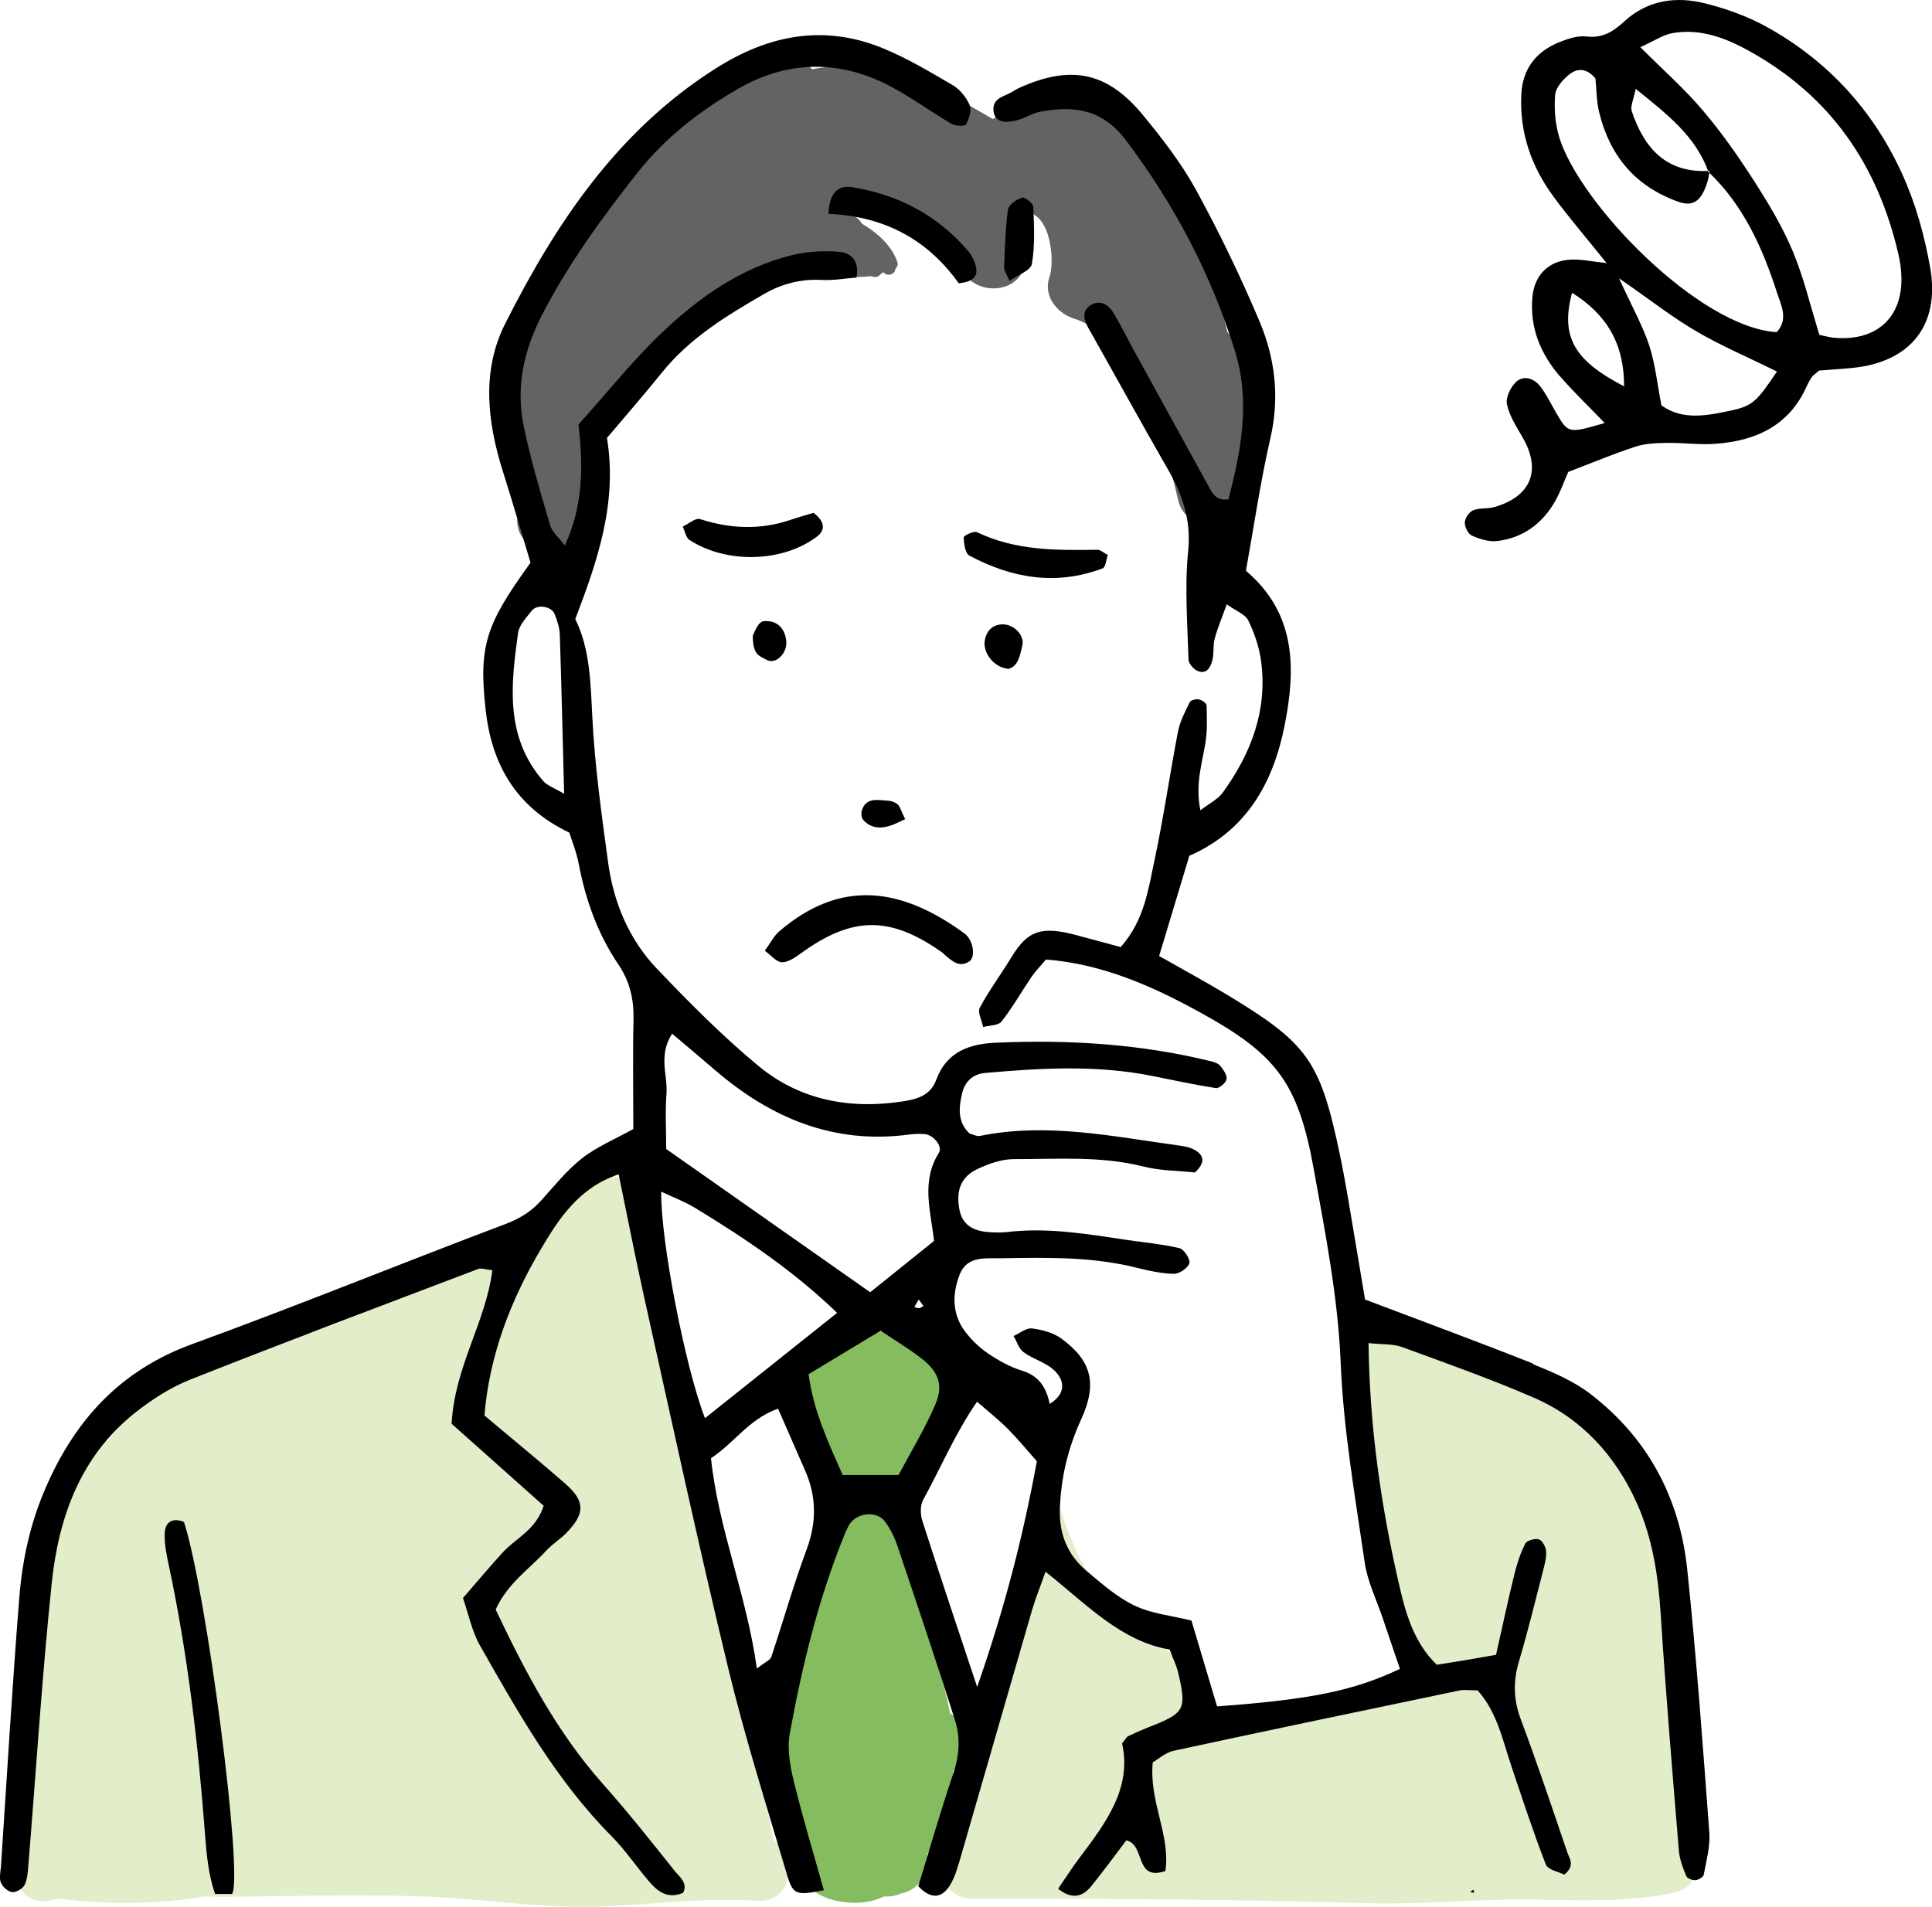 <?xml version="1.0" encoding="UTF-8"?><svg id="_イヤー_2" xmlns="http://www.w3.org/2000/svg" viewBox="0 0 209.7 207.01"><defs><style>.cls-1{fill:#636363;}.cls-1,.cls-2,.cls-3,.cls-4{fill-rule:evenodd;}.cls-2{fill:#84bc5f;}.cls-3{fill:#e2edc9;}</style></defs><g id="contents"><g><path class="cls-1" d="M55.47,42.13c.75-5.45,3.02-10.07,5.81-14.76,5.29-8.9,12.95-16.26,22.42-20.49,1.5-.67,3.33-.6,4.44,.64,6.83-1.36,13.34,1.65,19.61,5.4,2.99-1.69,5.6-1.87,7.9-1.11,.95-.65,2.21-.79,3.5,.08,7.55,5.06,11.93,14.6,14.07,24.16,.04,.04,.09,.08,.13,.12,1.03,1.34,1.72,2.67,2.05,4.34,.28,1.46,.34,2.93,.54,3.91,.28,1.38-.13,2.78-1.12,3.66,.03,.66,.05,1.31,.06,1.95,0,.59-.11,1.1-.31,1.54,.06,.24,.12,.48,.18,.73,1,4.5-5.89,6.41-6.9,1.9-1.11-4.97-2.7-9.55-4.9-13.9-.57-.26-1.11-.69-1.54-1.34-.35-.53-.66-1.08-.96-1.63-.99-1.32-2.33-2.26-4.05-2.81-1.75-.6-3.17-2.48-2.5-4.4,.67-1.93,.07-7.61-3.11-7.05-.22,.04-.43,.06-.64,.06,.64,1.4,1.05,2.96,1.12,4.72,.19,4.62-6.97,4.6-7.16,0-.01-.32-.05-.62-.11-.91-.21-.14-.42-.3-.63-.5-1.64-1.59-3.68-3.15-6.06-3.25-.96-.04-1.7-.39-2.26-.9-.9,.06-1.76,.2-2.51,.41-.69,.19-1.3,.18-1.85,.03,0,.03,0,.06-.01,.09,.26,.05,.53,.08,.79,.13,1.02,.19,1.7,.7,2.11,1.35,1.64,.96,3.22,2.36,3.83,4.17,.09,.26-.03,.52-.22,.7-.02,.54-.73,.89-1.22,.47-.04-.03-.08-.07-.12-.1-.06,.09-.15,.15-.25,.2-.15,.22-.42,.38-.75,.32-.12-.02-.24-.05-.36-.08-.92,.11-1.86,.1-2.79,.11-.26,0-.43-.11-.55-.27-.49,.12-1.02,.14-1.6,.03-2.45-.46-4.97-.71-7.47-.72-.52,.99-1.52,1.68-3.02,1.56-.06,0-.11,0-.16,0-1.28,1.3-2.72,2.41-4.17,3.51-.11,.27-.24,.53-.45,.8-.18,.24-.38,.48-.57,.71h.01s-.05,.05-.07,.07c-3.39,4.23-7.59,8.01-9.03,13.38-.26,.97-.79,1.62-1.45,2.03,.37,2.02,.61,4.04,.01,6.2-1.23,4.44-8.13,2.55-6.9-1.9,1.11-4-1.41-9.12-.83-13.38Z"/><path class="cls-3" d="M104.65,199.06s.03-.08,.04-.12c-.15-.56-.17-1.18,.01-1.89,.81-3.07,1.83-6.06,2.86-9.06,.18-.52,.44-.95,.74-1.31,.1-.41,.21-.82,.31-1.24,.48-2.79,.88-5.61,1.39-8.36-.13-.52-.17-1.1-.06-1.74,.97-5.75,2.38-11.34,3.74-16.9,2.17,9.16,4.63,17.08,16.64,22.62,1.43,1.43,1.43,4.29,0,7.15,8.59-2.86,15.74-5.72,24.33-4.29-6.93-12.48-5.81-27.64-8.34-41.59,2.33,.58,4.63,1.25,6.91,2.13,7.82,3.01,17.04,6.1,22.39,12.92,4.44,5.67,5.57,13.32,6.64,20.21,1.1,7.11,2.39,14.72,.53,21.79,1.98,1.72,2.08,5.46-1.18,6.11-4.8,.96-9.52,.84-14.4,.73-6.27-.15-12.53,.55-18.83,.38-14.3-.4-28.54-.51-42.85-.51-4.3,0-4.59-6.19-.89-7.05Z"/><path class="cls-3" d="M1.74,201.28c-1.03,2.46,.84,5.98,4.11,4.94,.15-.05,.32-.07,.47-.11h0c5.1,.62,10.65,.67,15.88-.24,.75,.03,1.48,.05,2.2,.04,7.17-.06,14.35-.29,21.52-.04,6.61,.23,13.42,1.42,20.03,1.07,5.45-.28,10.74-.97,16.21-.6,3.9,.26,4.46-4.82,1.77-6.57-.83-4.81-2.22-9.43-3.54-14.16-1.79-6.44-2.52-13-3.99-19.49-1.48-6.5-2.49-13.19-4.14-19.64-1.38-5.43-1.6-10.85-2.86-16.22-.78-3.31-4.73-3.14-6.33-1.02-1.58-.18-3.27,.53-3.91,2.45-1.76,5.33-5.98,4.82-10.29,6.46-3.2,1.21-6.14,2.82-9.24,4.24-5.65,2.58-11.73,3.92-17.5,6.19-5.03,1.97-8.19,4.61-10.43,7.84-1.37,.15-2.68,.95-3.1,2.46-.19,.7-.33,1.27-.45,1.81-.85,.39-1.59,1.05-1.94,2-2.12,5.78-1.28,11.6-2.03,17.58-.8,6.43-2.58,12.65-2.87,19.14-.03,.74,.14,1.35,.42,1.84Zm49.59-26.99c.43-.13,.86-.25,1.29-.36,.18,.06,.37,.1,.55,.12-.59,.26-1.19,.5-1.79,.73-.02-.16-.04-.33-.05-.49Z"/><path class="cls-2" d="M90.76,167.34c.14-.28,.31-.51,.49-.72,0-.19-.02-.38-.02-.57,0-.47,.08-.88,.21-1.26-1-.52-1.71-1.53-1.64-3.03,.09-1.84-1.04-3.09-1.85-4.67-1.23-2.39-1.34-4.98-.41-7.49,.52-1.41,1.7-2.27,2.95-2.49,.69-1.57,1.9-2.64,3.96-2.68,1.22-.03,2.22,.35,3.02,.97,.53-.11,1.08-.11,1.62,.04,1.56,.43,2.57,1.86,2.6,3.41,1.07,.71,1.68,1.96,1.09,3.62-1.42,4-2.66,7.95-6.06,10.65,.94,.55,1.63,1.53,1.65,2.94,.08,7.09,3.52,13.28,4.75,19.94,2.28,1.17,2.39,4.75,.35,6.17-.07,.84-.18,1.69-.37,2.55-.48,2.16-1.27,4.55-2.47,6.62,.28,1.45-.41,3.03-1.7,3.78-.38,.23-.76,.35-1.15,.43-.44,.21-.96,.33-1.55,.33-.08,0-.14-.02-.22-.02-1.01,.46-2.13,.73-3.39,.7-15.49-.37-5.2-32.83-1.87-39.21Z"/><path class="cls-4" d="M166.41,148.1c2.16,.86,4.38,1.82,6.2,3.21,6.24,4.78,9.7,11.29,10.52,19.03,1,9.51,1.69,19.06,2.4,28.6,.11,1.51-.33,3.07-.61,4.59-.05,.25-.58,.55-.91,.57-.33,.02-.88-.19-.98-.44-.36-.87-.72-1.8-.8-2.73-.71-8.58-1.43-17.16-1.98-25.75-.27-4.15-.89-8.21-2.58-11.99-2.31-5.16-5.98-9.21-11.22-11.48-4.67-2.02-9.48-3.73-14.27-5.48-1-.36-2.16-.27-3.64-.43,.11,9.07,1.35,17.59,3.26,25.97,.7,3.09,1.57,6.47,4.15,8.95,1.07-.17,2.02-.32,2.98-.48,1.12-.19,2.24-.39,3.45-.6,.69-3.07,1.3-5.93,2-8.78,.28-1.13,.65-2.27,1.18-3.3,.18-.34,1.08-.59,1.48-.45,.39,.14,.76,.86,.78,1.33,.03,.76-.2,1.54-.39,2.29-.83,3.22-1.62,6.46-2.57,9.65-.64,2.17-.59,4.16,.22,6.3,1.79,4.77,3.4,9.6,5.04,14.42,.22,.65,.89,1.4-.33,2.4-.59-.3-1.77-.51-2-1.09-1.35-3.46-2.5-7-3.69-10.52-.99-2.92-1.59-6.03-3.72-8.39-.82,0-1.42-.1-1.97,.01-10.35,2.16-20.71,4.32-31.04,6.55-.87,.19-1.62,.89-2.25,1.25-.42,4.28,1.95,7.9,1.37,11.8-3.4,1.13-2.11-2.83-4.24-3.33-1.21,1.59-2.46,3.32-3.81,4.98-.97,1.19-2.14,1.45-3.59,.27,.82-1.18,1.55-2.34,2.37-3.42,2.85-3.77,5.65-7.55,4.57-12.35,.4-.5,.49-.71,.65-.78,.71-.34,1.42-.66,2.15-.95,4.03-1.57,4.23-1.91,3.29-5.96-.17-.74-.53-1.44-.92-2.5-5.34-.92-8.98-4.89-13.48-8.45-.6,1.71-1.1,2.92-1.46,4.16-2.57,8.84-5.1,17.7-7.67,26.55-.33,1.12-.63,2.31-1.22,3.29-.87,1.45-2.07,1.61-3.46,.14,1.24-4.03,2.42-8.17,3.8-12.24,.66-1.96,.79-3.88,.19-5.77-2.02-6.35-4.14-12.67-6.27-18.98-.31-.91-.76-1.82-1.33-2.59-.92-1.27-3.21-.96-3.95,.45-.18,.35-.35,.7-.49,1.07-2.81,6.94-4.57,14.17-5.9,21.51-.3,1.64,.03,3.49,.44,5.16,.97,3.97,2.16,7.89,3.26,11.83-3.02,.56-3.33,.54-4-1.7-2.23-7.51-4.6-15-6.43-22.62-3.22-13.34-6.11-26.75-9.09-40.15-.96-4.31-1.8-8.65-2.75-13.25-4.34,1.44-6.53,4.89-8.45,8.13-3.28,5.54-5.59,11.56-6.12,18.05,3.06,2.57,5.94,4.93,8.74,7.37,2.2,1.92,2.22,3.26,.16,5.37-.68,.7-1.54,1.22-2.2,1.94-1.83,2-4.2,3.54-5.48,6.39,3.17,6.67,6.58,13.22,11.58,18.86,2.73,3.07,5.29,6.29,7.85,9.51,.51,.64,1.46,1.29,.92,2.37-1.62,.71-2.72-.09-3.65-1.17-1.41-1.63-2.61-3.45-4.13-4.98-6.02-6.06-10.14-13.42-14.3-20.74-.84-1.48-1.18-3.25-1.82-5.1,1.51-1.74,2.87-3.38,4.32-4.96,1.42-1.55,3.59-2.41,4.44-5.06-3.35-2.98-6.81-6.07-9.99-8.9,.31-6.17,3.72-11.06,4.42-16.67-.8-.08-1.22-.26-1.53-.14-10.44,3.97-20.9,7.91-31.28,12.02-2.14,.85-4.17,2.17-5.99,3.61-5.91,4.7-8.28,11.33-9.03,18.5-1.05,10.13-1.69,20.3-2.52,30.45-.06,.77-.1,1.6-.41,2.27-.19,.41-.91,.84-1.35,.8-.45-.04-1.04-.56-1.23-1.02-.21-.49-.05-1.14,0-1.72,.65-9.77,1.22-19.54,2-29.3,.33-4.1,1.21-8.1,2.89-11.93,3.2-7.34,8.1-12.68,15.84-15.51,11.41-4.16,22.66-8.75,34.02-13.04,1.53-.58,2.77-1.33,3.84-2.51,1.45-1.59,2.81-3.32,4.48-4.63,1.63-1.27,3.62-2.09,5.57-3.18,0-3.99-.07-7.9,.02-11.82,.05-2.23-.37-4.16-1.66-6.07-2.21-3.27-3.54-6.97-4.28-10.87-.25-1.32-.77-2.58-1.02-3.41-5.98-2.85-8.44-7.63-9.08-13.25-.82-7.17,.1-9.44,4.86-16.06-.95-3.15-1.93-6.53-2.99-9.88-1.71-5.39-2.34-10.95,.24-16.06,5.51-10.93,12.21-20.98,22.9-27.74,5.68-3.59,11.57-4.75,17.88-2.25,2.71,1.08,5.26,2.61,7.79,4.09,.79,.46,1.49,1.33,1.85,2.18,.24,.56-.07,1.47-.4,2.08-.12,.22-1.13,.2-1.54-.04-2.53-1.47-4.88-3.27-7.51-4.51-5.32-2.52-10.71-2.21-15.78,.74-4.09,2.37-7.84,5.28-10.79,9.01-3.89,4.92-7.58,9.99-10.46,15.61-1.95,3.82-2.79,7.78-1.93,11.94,.75,3.63,1.82,7.21,2.87,10.77,.22,.76,.97,1.36,1.6,2.2,2.04-4.46,1.98-8.75,1.48-13.14,3.07-3.41,5.89-6.96,9.14-10.05,4-3.79,8.53-6.97,14.01-8.33,1.67-.41,3.48-.51,5.2-.36,1.14,.1,2.18,.91,1.82,2.79-1.21,.09-2.51,.33-3.8,.26-2.24-.12-4.31,.42-6.2,1.51-4.08,2.35-8.1,4.8-11.12,8.55-1.96,2.43-4.02,4.79-5.96,7.09,1.14,6.98-.97,13.21-3.44,19.66,1.6,3.23,1.66,6.91,1.85,10.64,.26,5.27,1,10.52,1.71,15.76,.59,4.37,2.27,8.4,5.33,11.59,3.51,3.68,7.11,7.31,11.01,10.54,4.45,3.67,9.82,4.71,15.53,3.85,1.59-.24,3.11-.61,3.75-2.36,1.12-3.05,3.59-3.91,6.53-4.03,7.86-.34,15.64,.13,23.3,2.02,.37,.09,.8,.24,1.02,.52,.33,.41,.74,1,.66,1.43-.08,.4-.8,1.01-1.16,.96-2.32-.36-4.61-.86-6.91-1.32-6.04-1.21-12.1-.86-18.17-.32-1.3,.11-2.17,.96-2.46,2.19-.36,1.54-.53,3.12,.8,4.38,.38,.1,.79,.33,1.13,.26,7.29-1.48,14.42,.06,21.58,1.04,.58,.08,1.19,.18,1.69,.46,1.08,.59,1.22,1.39,.07,2.47-1.77-.19-3.75-.18-5.61-.65-4.65-1.17-9.36-.79-14.06-.8-1.3,0-2.68,.49-3.89,1.05-1.83,.85-2.4,2.33-2.01,4.4,.3,1.62,1.39,2.41,3.46,2.49,.59,.03,1.18,.04,1.76-.03,4.35-.51,8.61,.21,12.88,.85,1.94,.29,3.9,.46,5.8,.91,.49,.12,1.19,1.21,1.06,1.63-.16,.52-1.08,1.16-1.67,1.15-1.35-.02-2.72-.33-4.05-.66-4.82-1.21-9.72-1.11-14.63-1.03-1.74,.03-3.77-.3-4.58,1.77-.8,2.06-.85,4.27,.58,6.17,.69,.92,1.57,1.76,2.52,2.41,1.13,.76,2.37,1.46,3.66,1.85,1.83,.55,2.66,1.83,3.01,3.61,1.83-1.12,1.59-2.53,.59-3.55-.9-.92-2.34-1.27-3.42-2.06-.52-.37-.73-1.16-1.09-1.76,.67-.29,1.38-.9,1.99-.82,1.12,.14,2.35,.47,3.23,1.12,3.25,2.4,3.9,4.86,2.12,8.75-1.42,3.1-2.18,6.27-2.31,9.64-.11,2.73,.8,5.05,2.87,6.79,1.65,1.38,3.31,2.87,5.22,3.78,1.85,.89,4.03,1.1,6.19,1.63,.93,3.11,1.86,6.25,2.78,9.32,10.19-.75,14.77-1.68,19.85-4.07-.61-1.8-1.23-3.62-1.85-5.45-.68-2.04-1.68-4.03-1.98-6.13-1.04-7.18-2.3-14.37-2.6-21.6-.29-7.12-1.65-14.02-2.9-20.94-1.72-9.57-4.06-12.6-12.51-17.23-5.14-2.82-10.51-5.18-16.58-5.66-.57,.68-1.11,1.23-1.55,1.86-1.1,1.62-2.07,3.34-3.28,4.88-.35,.44-1.31,.41-1.99,.59-.14-.71-.63-1.61-.36-2.1,1.01-1.89,2.3-3.62,3.42-5.46,1.74-2.87,3.19-3.44,7-2.43,1.65,.44,3.31,.89,4.87,1.31,2.59-2.92,3-6.31,3.69-9.52,.98-4.6,1.64-9.26,2.53-13.88,.22-1.11,.77-2.16,1.28-3.19,.11-.22,.69-.36,1-.29,.32,.06,.81,.41,.82,.64,.04,1.35,.09,2.73-.12,4.05-.37,2.29-1.13,4.53-.55,7.34,.98-.75,1.89-1.19,2.42-1.91,3.08-4.25,4.88-8.93,4.17-14.27-.2-1.52-.72-3.04-1.39-4.42-.33-.68-1.33-1.03-2.34-1.76-.56,1.57-1.02,2.63-1.31,3.74-.2,.75-.06,1.58-.25,2.33-.19,.75-.6,1.57-1.59,1.17-.44-.18-.99-.8-1-1.23-.11-3.92-.43-7.88-.04-11.75,.35-3.37-.6-6.12-2.19-8.9-2.93-5.09-5.75-10.24-8.64-15.36-.55-.97-.71-1.93,.33-2.52,1.02-.57,1.9,.03,2.44,.95,.79,1.35,1.49,2.76,2.24,4.13,2.64,4.81,5.28,9.63,7.93,14.43,.46,.83,.82,1.83,2.27,1.61,1.37-5.29,2.4-10.63,.7-16.1-2.58-8.32-6.56-15.87-11.82-22.86-2.59-3.43-5.65-3.78-9.3-3.12-.76,.14-1.45,.59-2.19,.83-1.7,.55-2.71,.25-2.88-.78-.21-1.32,.78-1.61,1.66-2.01,.36-.16,.67-.41,1.03-.58,5.65-2.58,9.62-1.82,13.52,2.92,2.11,2.56,4.18,5.24,5.77,8.14,2.53,4.62,4.83,9.4,6.88,14.25,1.69,4.02,2.2,8.25,1.18,12.67-1.09,4.73-1.78,9.56-2.66,14.4,5.5,4.66,5.42,10.69,4.19,16.85-1.24,6.22-4.17,11.4-10.33,14.09-1.1,3.65-2.16,7.18-3.28,10.88,2.52,1.43,4.92,2.73,7.25,4.13,8.91,5.37,10.21,7.2,12.35,17.34,.37,1.73,.67,3.47,.97,5.21,.56,3.28,1.1,6.56,1.78,10.61,6.19,2.35,12.25,4.58,18.25,6.96Zm-65.03-13.39c-.34-3.15-1.44-6.45,.52-9.55,.46-.73-.61-1.99-1.56-2.05-.58-.04-1.17-.02-1.74,.06-8.15,1.07-14.97-1.82-21.02-7.03-1.43-1.23-2.88-2.45-4.63-3.93-1.54,2.4-.45,4.55-.61,6.55-.15,1.93-.03,3.88-.03,5.97,7.28,5.11,14.46,10.16,22.14,15.55,2.47-1.99,4.58-3.68,6.92-5.56Zm-25.98-3.61c-1.09-.66-2.32-1.12-3.63-1.74-.09,5.21,2.61,19.12,4.75,24.59,4.76-3.79,9.44-7.52,14.34-11.43-4.67-4.52-9.98-8.09-15.47-11.43Zm37.14,27.53c-1.07-1.21-2.05-2.4-3.12-3.49-.95-.96-2.02-1.8-3.37-2.98-2.4,3.47-3.93,7.18-5.85,10.65-.33,.6-.31,1.57-.1,2.25,1.78,5.56,3.64,11.09,5.96,18.07,3.08-8.83,5.01-16.52,6.48-24.5Zm-28.83,21.26c1.3-3.9,2.42-7.86,3.85-11.71,1.09-2.95,1.07-5.73-.18-8.56-.93-2.12-1.86-4.25-2.93-6.7-3.14,1.1-4.72,3.69-7.28,5.38,.81,7.7,3.86,14.79,4.98,22.83,1-.77,1.45-.94,1.55-1.23Zm4.05-30.72c.54,3.99,2.09,7.3,3.7,10.95h6.07c1.3-2.45,2.82-4.95,3.97-7.6,.94-2.16,.38-3.63-1.54-5.1-1.36-1.05-2.86-1.94-4.38-2.96-2.73,1.65-5.22,3.15-7.82,4.72Zm-27-80.29c-.02-.75-.29-1.51-.56-2.22-.33-.85-1.9-1.1-2.47-.38-.59,.76-1.38,1.57-1.5,2.43-.78,5.63-1.44,11.29,2.74,16.08,.42,.49,1.14,.71,2.26,1.38-.17-6.45-.29-11.88-.47-17.3Zm38.48,72.99c.17,.05,.35,.15,.52,.14,.16-.02,.31-.15,.47-.24-.16-.23-.33-.46-.51-.7-.18,.3-.33,.55-.48,.8Z"/><path class="cls-4" d="M169.32,40.86c-2.12-2.46-3.3-5.31-2.99-8.63,.22-2.39,1.78-3.95,4.2-4.05,1.14-.05,2.3,.22,3.85,.38-2.16-2.7-4.08-4.92-5.8-7.27-2.38-3.25-3.65-6.9-3.46-10.99,.13-2.87,1.64-4.75,4.24-5.77,.89-.35,1.93-.68,2.84-.57,1.76,.21,2.91-.54,4.13-1.66,2.52-2.31,5.63-2.73,8.8-1.92,2.25,.57,4.51,1.38,6.54,2.49,6.73,3.7,11.72,9.18,14.85,16.14,1.43,3.17,2.39,6.65,2.99,10.09,1.08,6.24-2.2,10.22-8.44,10.84-1.34,.13-2.68,.21-3.63,.29-.52,.46-.7,.56-.8,.72-.21,.33-.4,.67-.56,1.03-1.92,4.26-5.53,5.88-9.89,6.2-1.75,.13-3.52-.13-5.28-.1-1.14,.02-2.34,.06-3.41,.41-2.38,.78-4.7,1.76-7.28,2.74-.42,.93-.86,2.24-1.56,3.41-1.38,2.3-3.45,3.76-6.12,4.09-.9,.11-1.92-.2-2.77-.58-.41-.18-.8-.94-.78-1.43,.02-.47,.47-1.14,.9-1.32,.69-.29,1.55-.14,2.29-.35,4-1.14,5.14-3.99,3.11-7.52-.67-1.17-1.46-2.37-1.73-3.66-.15-.73,.42-1.9,1.04-2.45,.81-.72,1.93-.32,2.57,.51,.71,.92,1.21,1.99,1.8,3,1.25,2.12,1.3,2.13,5.2,.99-1.9-1.98-3.46-3.46-4.85-5.08Zm8.22-31.23c-.23,1.18-.6,1.9-.43,2.43,1.34,4.04,3.77,6.77,8.46,6.49-.08,.38-.12,.77-.23,1.14-.65,2.14-1.55,2.79-3.18,2.21-4.62-1.64-7.41-4.95-8.57-9.64-.32-1.29-.31-2.67-.42-3.74-.99-1.2-2.02-1.08-2.8-.47-.7,.55-1.5,1.43-1.57,2.23-.13,1.52,0,3.16,.44,4.62,2.2,7.19,15.12,20.61,23.6,21.16,1.32-1.44,.47-2.95,.01-4.37-1.57-4.84-3.63-9.43-7.41-13.02-1.38-3.85-4.4-6.21-7.92-9.04Zm21.49,27.03c5.24,.5,8.45-2.95,7.01-9.12-2.26-9.71-7.38-17.1-16.1-21.96-2.6-1.45-5.35-2.51-8.38-1.99-1.05,.18-2.02,.86-3.52,1.53,2.5,2.5,4.81,4.53,6.78,6.86,2.02,2.37,3.82,4.95,5.51,7.57,1.58,2.46,3.11,5,4.24,7.68,1.2,2.85,1.91,5.91,2.91,9.12,.78,.16,1.16,.28,1.54,.31Zm-14.9-.69c-2.59-1.51-4.96-3.38-8.4-5.76,1.43,3.12,2.56,5.13,3.27,7.27,.66,2,.87,4.16,1.33,6.52,2.29,1.67,4.99,1.12,7.63,.55,2.27-.49,2.77-1.02,4.91-4.22-3.23-1.59-6.08-2.8-8.74-4.36Zm-7.85,5.97c.01-4.58-1.84-7.77-5.65-10.16-1.26,4.75,.18,7.33,5.65,10.16Z"/><path class="cls-4" d="M23.35,205.6h1.84c1.24-2.03-2.79-32.89-5.22-40.38-1.14-.48-2-.07-2.08,1.11-.08,1.14,.16,2.32,.4,3.45,2.09,9.75,3.23,19.62,3.98,29.55,.16,2.12,.37,4.23,1.07,6.27Z"/><path class="cls-4" d="M83,103.2c.72,.52,1.28,1.24,1.86,1.26,.67,.01,1.42-.5,2.03-.94,5.58-4.07,9.69-4.13,15.32-.16,.16,.11,.29,.26,.44,.39,.74,.6,1.48,1.3,2.53,.64,.74-.46,.49-2.33-.49-3.05-6.89-5.05-13.48-5.94-20.13-.22-.55,.48-.9,1.19-1.55,2.09Z"/><path class="cls-4" d="M89.92,23.21c6.38,.29,10.91,3.02,14.14,7.54,1.53-.15,2.17-.72,1.84-1.93-.15-.55-.43-1.11-.8-1.55-3.31-3.88-7.56-6.13-12.55-6.94-1.59-.26-2.52,.55-2.63,2.88Z"/><path class="cls-4" d="M88.31,55.67c-.73,.22-1.65,.47-2.55,.78-3.28,1.1-6.51,.95-9.78-.1-.49-.16-1.24,.52-1.87,.81,.23,.5,.33,1.2,.72,1.45,4,2.61,10.1,2.46,13.83-.35,.94-.71,.9-1.63-.35-2.58Z"/><path class="cls-4" d="M120.24,60.24c-.47-.24-.81-.57-1.14-.56-4.46,.07-8.89,.1-13.06-1.91-.34-.16-1.44,.37-1.44,.56,.02,.68,.16,1.73,.61,1.98,4.61,2.47,9.44,3.29,14.47,1.39,.33-.12,.39-.96,.56-1.46Z"/><path class="cls-4" d="M109.56,30.51c.9-.65,2.31-1.14,2.44-1.85,.35-2.03,.24-4.15,.15-6.23-.02-.37-.93-1.07-1.21-.98-.61,.2-1.46,.77-1.53,1.29-.29,2.08-.34,4.2-.42,6.31-.01,.34,.27,.69,.59,1.45Z"/><path class="cls-4" d="M109.48,72.61c1.06-.3,1.24-1.53,1.48-2.5,.29-1.14-.9-2.31-2.07-2.33-1.15-.02-1.81,.7-2,1.73-.24,1.33,.96,2.96,2.58,3.1Z"/><path class="cls-4" d="M81.71,69.01c0,2.11,.69,2.18,1.52,2.63,.97,.52,2.17-.7,2.12-1.9-.06-1.32-.83-2.26-2.01-2.31-.64-.03-.94-.08-1.63,1.58Z"/><path class="cls-4" d="M98.24,88.91c-.47-.95-.55-1.36-.8-1.58-.26-.23-.68-.39-1.04-.41-1.09-.04-2.37-.44-2.86,1.06-.1,.31-.03,.84,.18,1.06,.9,.96,2.02,.94,3.17,.5,.53-.21,1.05-.48,1.36-.62Z"/><polygon class="cls-4" points="159.56 205.39 160.02 205.47 159.92 205.13 159.56 205.39"/></g></g></svg>